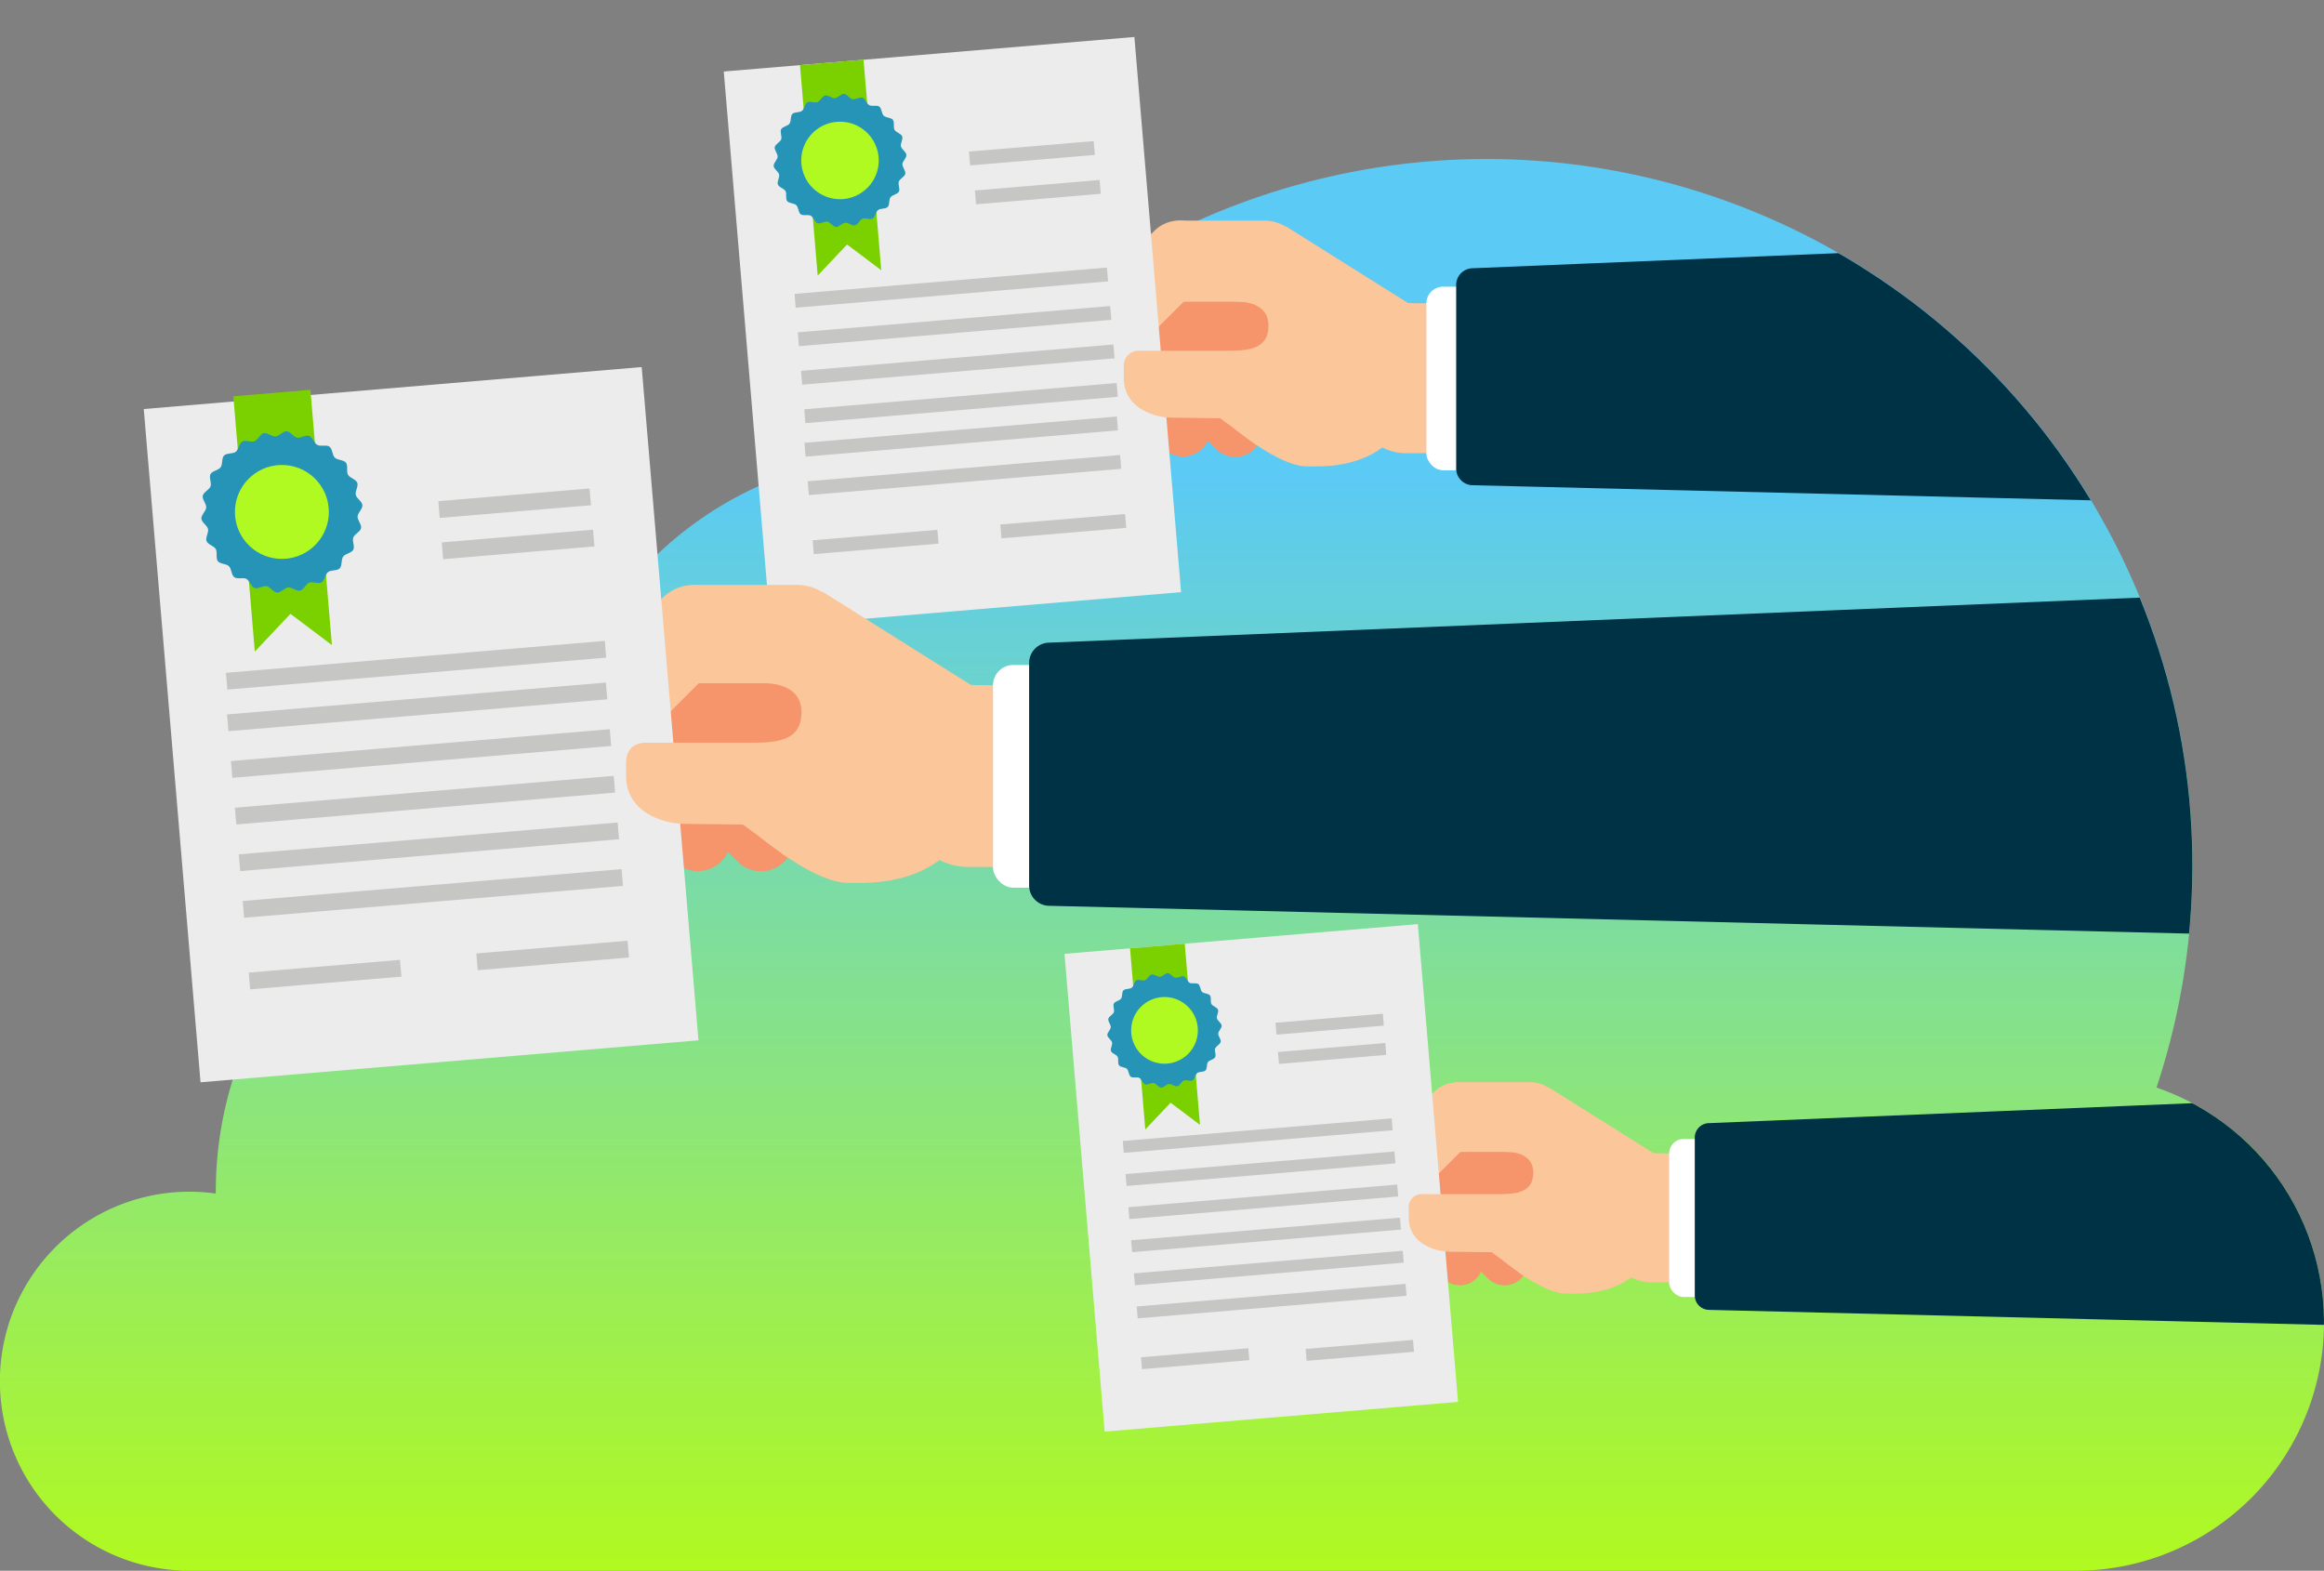 <svg xmlns="http://www.w3.org/2000/svg" xmlns:xlink="http://www.w3.org/1999/xlink" viewBox="0 0 426.565 288.315"><rect x="0" y="0" width="426.565" height="288.315" fill="#808080" stroke="none"/><defs><path id="reuse-6" fill="#c6c6c5" d="M0 0H69.783V3.086H0z"></path><path id="reuse-5" fill="#c6c6c5" d="M0 0H27.86V3.086H0z"></path><path id="reuse-4" fill="#c6c6c5" d="M0 0H49.522V2.19H0z"></path><path id="reuse-3" fill="#c6c6c5" d="M0 0H49.521V2.19H0z"></path><path id="reuse-2" fill="#c6c6c5" d="M0 0H19.771V2.19H0z"></path><path id="reuse-1" fill="#c6c6c5" d="M0 0H57.543V2.545H0z"></path><path id="reuse-0" fill="#c6c6c5" d="M0 0H22.973V2.545H0z"></path></defs><defs><linearGradient id="a" x1=".5" x2=".5" y1=".995" y2=".228" gradientUnits="objectBoundingBox"><stop offset="0" stop-color="#b0f921"></stop><stop offset="1" stop-color="#5bcaf4"></stop></linearGradient><clipPath id="b"><path fill="none" d="M1726.815,3122.227V2868.7H1959.74l39.916,29.188a129.64,129.64,0,0,1,122.974,170.448,45.58,45.58,0,0,1-14.829,88.679h-347.59v-.035A34.785,34.785,0,0,1,1726.815,3122.227Z"></path></clipPath></defs><g><path fill="url(#a)" d="M2122.634,3068.326a129.582,129.582,0,0,0-228.289-116.354c-.218,0-.435-.008-.653-.008a67.024,67.024,0,0,0-67.021,66.521,69.588,69.588,0,0,0-60.249,68.953c0,.114,0,.227,0,.341a34.783,34.783,0,1,0-6.215,69.2v.034H2107.8a45.587,45.587,0,0,0,14.834-88.69Z" transform="translate(-1726.815 -2868.701)"></path><g><g clip-path="url(#b)" transform="translate(-1726.815 -2868.701)"><rect width="28.564" height="20.319" fill="#f6946b" rx="2.556" transform="translate(1936.649 2920.156)"></rect><path fill="#fac69a" d="M1996.318,2924.555l-12.265-.24-1.625-1.1-18.58.246c2.884,7.942-1.728,18.872-19.683,10.934-2.389-1.056-8.818-3.1-9.092,2.949-.314,3.588,3.379,6.111,8.706,6.6h3.971s6.716,1.892,19.566,9.307c5.259,3.036,14.845-5.529,14.845-5.529l14.157.4Z"></path><g><path fill="#f6946b" d="M1939.474,2935.973h0a4.991,4.991,0,0,0-7.058,7.058l8.046,8.046h0a4.991,4.991,0,0,0,7.058-7.058Z"></path></g><g><path fill="#f6946b" d="M1948.99,2935.973h0a4.991,4.991,0,0,0-7.058,7.058l8.046,8.046h0a4.991,4.991,0,1,0,7.058-7.058Z"></path></g><rect width="31.875" height="27.436" fill="#fac69a" rx="11.057" transform="translate(1973.789 2924.453)"></rect><rect width="21.447" height="33.703" fill="#fff" rx="3.064" transform="translate(1988.628 2921.319)"></rect><path fill="#003245" d="M2180.566,2962.241l-183.411-4.474a3.073,3.073,0,0,1-3.064-3.064V2921a3.073,3.073,0,0,1,3.064-3.064l183.411-7.575Z"></path><path fill="#fac69a" d="M1962.824,2910.231l.2,3.2s1.264,21.425-.71,21.534H1948.58a4.428,4.428,0,0,0-4.415,4.415l6.946,6.069s9.738,8.866,15.647,8.866h1.531c17.971,0,17.971-14.648,17.971-14.648v-14.716Z"></path><g><path fill="#fac69a" d="M1958.892,2924.082h-1.378c4.112,0,8.823-3.334,8.823-7.446a7.446,7.446,0,0,0-7.445-7.445h-15.084a7.446,7.446,0,0,0,0,14.891Z"></path></g><g><path fill="#fac69a" d="M1947.876,2920.293h0a6.5,6.5,0,0,0-9.2-9.2l-10.507,10.506h0a6.5,6.5,0,0,0,9.2,9.2Z"></path></g><path fill="#fac69a" d="M1932.461,2920.156c-3.6,0-6.193,2.307-6.193,6.727v18.972a2.773,2.773,0,0,0,3.093,3.011h1.919c5.491,0,7.28-5.554,7.28-8.948l.095-12.857S1937.916,2920.156,1932.461,2920.156Z"></path><path fill="#f6946b" d="M1958.69,2933.294h-24.2a2.773,2.773,0,0,0-3.011,3.093v1.5c0,7.768,5.554,9.245,8.948,9.245l18.266.095Z"></path><g><path fill="#ececec" d="M0 0H75.633V102.262H0z" transform="rotate(-4.808 35251.715 -20707.225)"></path><g><path fill="#7bd100" d="M1876.9,2919.286l-3.25-38.635,5.834-.491,5.834-.491,3.25,38.635-6.273-4.724Z"></path><g><path fill="#2694b6" d="M1893.18,2897.127c.048.571-.7,1.145-.731,1.7s.641,1.227.529,1.774-.992.9-1.182,1.425.268,1.355.005,1.851-1.2.579-1.536,1.034-.122,1.374-.516,1.778-1.316.216-1.764.561-.5,1.283-.995,1.562-1.32-.165-1.85.04-.84,1.088-1.4,1.216-1.217-.533-1.787-.485-1.126.808-1.682.776-1.032-.853-1.579-.965-1.3.459-1.832.269-.745-1.11-1.241-1.373-1.378.073-1.833-.259-.4-1.273-.806-1.667-1.342-.314-1.687-.762-.026-1.332-.3-1.826-1.2-.678-1.4-1.208.352-1.281.225-1.837-.957-.984-1-1.555.7-1.145.731-1.7-.641-1.227-.529-1.774.992-.9,1.182-1.425-.268-1.355-.005-1.851,1.2-.579,1.536-1.034.122-1.374.516-1.778,1.316-.216,1.764-.561.5-1.283.994-1.562,1.321.165,1.851-.04.84-1.088,1.4-1.216,1.217.533,1.787.485,1.126-.808,1.681-.776c.57.033,1.033.853,1.58.965s1.3-.459,1.832-.269.745,1.11,1.241,1.373,1.378-.073,1.833.259.4,1.273.806,1.667,1.342.314,1.687.762.026,1.332.3,1.826,1.2.678,1.4,1.208-.352,1.281-.225,1.837S1893.132,2896.556,1893.18,2897.127Z"></path><path fill="#b0f921" d="M1888.08,2897.556a7.11,7.11,0,1,1-7.681-6.489A7.11,7.11,0,0,1,1888.08,2897.556Z"></path></g></g><use transform="rotate(-4.82 35657.591 -20785.888)" xlink:href="#reuse-1"></use><use transform="rotate(-4.808 35449.244 -21235.876)" xlink:href="#reuse-0"></use><path fill="#c6c6c5" d="M0 0H22.974V2.545H0z" transform="rotate(-4.82 35448.63 -21188.684)"></path><use transform="rotate(-4.808 36267.406 -21270.225)" xlink:href="#reuse-0"></use><use transform="rotate(-4.808 36284.684 -20858.509)" xlink:href="#reuse-0"></use><use transform="rotate(-4.82 35741.787 -20789.415)" xlink:href="#reuse-1"></use><use transform="rotate(-4.82 35825.972 -20792.943)" xlink:href="#reuse-1"></use><use transform="rotate(-4.82 35910.155 -20796.459)" xlink:href="#reuse-1"></use><use transform="rotate(-4.808 36070.794 -20849.52)" xlink:href="#reuse-1"></use><use transform="rotate(-4.808 36155.162 -20853.066)" xlink:href="#reuse-1"></use></g><path fill="#fac69a" d="M1965.5,2921.367c0-3.7-11.715-3.4-11.715-3.4l-.1,6.115s5.95-.391,5.95,4.366c0,4.256-3.45,4.63-7.6,4.63H1936.1a2.774,2.774,0,0,0-3.011,3.093v1.92c0,5.491,5.554,7.279,8.948,7.279l8.724.095,6.8,4.993h7.938Z"></path><rect width="24.582" height="17.487" fill="#f6946b" rx="2.2" transform="translate(1988.454 3076.764)"></rect><path fill="#fac69a" d="M2039.805,3080.549l-10.555-.206-1.4-.943-15.99.212c2.482,6.835-1.487,16.241-16.939,9.409-2.056-.909-7.588-2.666-7.824,2.538-.27,3.088,2.907,5.259,7.492,5.684h3.417s5.78,1.628,16.838,8.01c4.527,2.612,12.777-4.759,12.777-4.759l12.183.346Z"></path><g><path fill="#f6946b" d="M1990.885,3090.376h0a4.295,4.295,0,0,0-6.074,6.074l6.924,6.924h0a4.295,4.295,0,0,0,6.074-6.074Z"></path></g><g><path fill="#f6946b" d="M1999.074,3090.376h0a4.295,4.295,0,0,0-6.074,6.074l6.925,6.924h0A4.295,4.295,0,0,0,2006,3097.3Z"></path></g><rect width="27.431" height="23.611" fill="#fac69a" rx="9.516" transform="translate(2020.417 3080.461)"></rect><rect width="18.457" height="29.005" fill="#fff" rx="2.637" transform="translate(2033.186 3077.765)"></rect><path fill="#003245" d="M2198.368,3112.982l-157.843-3.851a2.644,2.644,0,0,1-2.637-2.636V3077.49a2.644,2.644,0,0,1,2.636-2.637l157.843-6.519Z"></path><path fill="#fac69a" d="M2010.98,3068.223l.173,2.753s1.088,18.438-.611,18.532h-11.82a3.811,3.811,0,0,0-3.8,3.8l5.978,5.223s8.38,7.63,13.466,7.63h1.317c15.466,0,15.466-12.606,15.466-12.606v-12.664Z"></path><g><path fill="#fac69a" d="M2007.6,3080.142h-1.186c3.539,0,7.593-2.868,7.593-6.407a6.408,6.408,0,0,0-6.407-6.407h-12.981a6.407,6.407,0,0,0,0,12.814Z"></path></g><g><path fill="#fac69a" d="M1998.116,3076.882h0a5.6,5.6,0,0,0-7.915-7.915l-9.042,9.041h0a5.6,5.6,0,0,0,7.915,7.915Z"></path></g><path fill="#fac69a" d="M1984.85,3076.764c-3.1,0-5.33,1.985-5.33,5.789v16.327a2.386,2.386,0,0,0,2.662,2.591h1.652c4.725,0,6.264-4.78,6.264-7.7l.082-11.063S1989.545,3076.764,1984.85,3076.764Z"></path><path fill="#f6946b" d="M2007.422,3088.07h-20.829a2.386,2.386,0,0,0-2.591,2.662v1.291c0,6.685,4.78,7.956,7.7,7.956l15.719.082Z"></path><g><path fill="#ececec" d="M0 0H65.089V88.006H0z" transform="rotate(-4.808 37211.782 -21371.05)"></path><g><path fill="#7bd100" d="M1937.032,3076.015l-2.8-33.249,5.021-.422,5.021-.422,2.8,33.249-5.4-4.065Z"></path><g><path fill="#2694b6" d="M1951.045,3056.945c.041.491-.6.986-.629,1.464s.551,1.056.455,1.527-.854.772-1.017,1.226.231,1.166,0,1.593-1.036.5-1.322.89-.1,1.182-.444,1.53-1.133.186-1.518.483-.431,1.1-.856,1.344-1.136-.142-1.593.034-.723.937-1.2,1.047-1.047-.459-1.538-.417-.969.7-1.447.668-.888-.735-1.359-.831-1.123.4-1.577.232-.641-.956-1.068-1.182-1.186.063-1.577-.223-.346-1.1-.693-1.435-1.156-.27-1.452-.656-.023-1.146-.263-1.571-1.031-.583-1.207-1.039.3-1.1.194-1.582-.824-.847-.865-1.338.6-.985.629-1.464-.551-1.055-.455-1.526.854-.773,1.017-1.227-.231-1.166,0-1.593,1.036-.5,1.322-.889.1-1.182.444-1.53,1.132-.186,1.518-.483.431-1.1.856-1.344,1.136.142,1.592-.035.723-.936,1.2-1.046,1.047.458,1.538.417.968-.7,1.447-.668.888.735,1.359.831,1.122-.4,1.576-.232.641.955,1.068,1.182,1.187-.063,1.578.223.345,1.095.693,1.434,1.155.271,1.452.656.023,1.147.262,1.572,1.031.583,1.208,1.039-.3,1.1-.194,1.581S1951,3056.454,1951.045,3056.945Z"></path><path fill="#b0f921" d="M1946.656,3057.314a6.119,6.119,0,1,1-6.611-5.584A6.119,6.119,0,0,1,1946.656,3057.314Z"></path></g></g><use transform="rotate(-4.808 37626.233 -21481.322)" xlink:href="#reuse-3"></use><use transform="rotate(-4.808 37381.783 -21826.004)" xlink:href="#reuse-2"></use><use transform="rotate(-4.808 37445.964 -21828.702)" xlink:href="#reuse-2"></use><use transform="rotate(-4.82 38005.145 -21803.606)" xlink:href="#reuse-2"></use><use transform="rotate(-4.808 38100.757 -21501.25)" xlink:href="#reuse-2"></use><use transform="rotate(-4.808 37698.84 -21484.37)" xlink:href="#reuse-3"></use><use transform="rotate(-4.808 37771.46 -21487.418)" xlink:href="#reuse-4"></use><use transform="rotate(-4.808 37844.067 -21490.467)" xlink:href="#reuse-3"></use><use transform="rotate(-4.808 37916.674 -21493.515)" xlink:href="#reuse-3"></use><use transform="rotate(-4.808 37989.282 -21496.564)" xlink:href="#reuse-4"></use></g><path fill="#fac69a" d="M2013.282,3077.806c0-3.187-10.082-2.926-10.082-2.926l-.084,5.262s5.12-.336,5.12,3.758c0,3.663-2.969,3.985-6.541,3.985h-13.713a2.386,2.386,0,0,0-2.591,2.662v1.652c0,4.725,4.78,6.264,7.7,6.264l7.508.082,5.851,4.3h6.831Z"></path><rect width="34.64" height="24.641" fill="#f6946b" rx="3.1" transform="translate(1846.047 2989.352)"></rect><path fill="#fac69a" d="M1918.409,2994.686l-14.875-.291-1.97-1.329-22.532.3c3.5,9.631-2.1,22.886-23.87,13.259-2.9-1.281-10.693-3.757-11.026,3.576-.38,4.352,4.1,7.411,10.558,8.01h4.815s8.145,2.294,23.728,11.287c6.378,3.681,18-6.706,18-6.706l17.169.488Z"></path><g><path fill="#f6946b" d="M1849.473,3008.533h0a6.052,6.052,0,0,0-8.559,8.559l9.757,9.758h0a6.053,6.053,0,0,0,8.56-8.56Z"></path></g><g><path fill="#f6946b" d="M1861.013,3008.533h0a6.052,6.052,0,0,0-8.559,8.559l9.757,9.758h0a6.052,6.052,0,0,0,8.559-8.56Z"></path></g><rect width="38.655" height="33.272" fill="#fac69a" rx="13.409" transform="translate(1891.088 2994.562)"></rect><rect width="26.009" height="40.872" fill="#fff" rx="3.716" transform="translate(1909.082 2990.762)"></rect><path fill="#003245" d="M2141.846,3040.388l-222.423-5.426a3.726,3.726,0,0,1-3.715-3.715v-40.872a3.727,3.727,0,0,1,3.715-3.716l222.423-9.186Z"></path><path fill="#fac69a" d="M1877.79,2977.316l.243,3.88s1.534,25.982-.86,26.114h-16.656a5.371,5.371,0,0,0-5.355,5.355l8.424,7.36s11.808,10.752,18.975,10.752h1.856c21.794,0,21.794-17.765,21.794-17.765v-17.845Z"></path><g><path fill="#fac69a" d="M1873.021,2994.112h-1.671c4.987,0,10.7-4.042,10.7-9.029a9.029,9.029,0,0,0-9.029-9.028h-18.292a9.029,9.029,0,1,0,0,18.057Z"></path></g><g><path fill="#fac69a" d="M1859.662,2989.518h0a7.887,7.887,0,0,0-11.153-11.154l-12.741,12.741h0a7.887,7.887,0,0,0,11.153,11.154Z"></path></g><path fill="#fac69a" d="M1840.969,2989.352c-4.371,0-7.511,2.8-7.511,8.157v23.008c0,1.62.719,3.651,3.751,3.651h2.328c6.659,0,8.827-6.735,8.827-10.852l.115-15.59S1847.584,2989.352,1840.969,2989.352Z"></path><path fill="#f6946b" d="M1872.776,3005.284h-29.351c-1.621,0-3.651.719-3.651,3.751v1.819c0,9.42,6.735,11.212,10.851,11.212l22.151.115Z"></path><g><path fill="#ececec" d="M0 0H91.72V124.014H0z" transform="rotate(-4.82 35848.949 -19356.274)"></path><g><path fill="#7bd100" d="M1773.586,2988.3l-3.941-46.853,7.075-.595,7.075-.6,3.941,46.853-7.607-5.729Z"></path><g><path fill="#2694b6" d="M1793.332,2961.424c.058.692-.847,1.389-.886,2.063-.04.691.777,1.488.641,2.152s-1.2,1.088-1.433,1.728.325,1.643.006,2.245-1.46.7-1.863,1.253-.148,1.666-.625,2.156-1.6.262-2.14.681-.607,1.556-1.206,1.893-1.6-.2-2.244.049-1.019,1.32-1.693,1.474c-.658.151-1.475-.645-2.167-.587s-1.365.98-2.039.941c-.691-.04-1.252-1.035-1.916-1.17s-1.581.556-2.221.326-.9-1.346-1.505-1.666-1.671.089-2.223-.313-.487-1.544-.977-2.022-1.628-.381-2.046-.924-.032-1.616-.369-2.215-1.453-.821-1.7-1.464.428-1.554.273-2.228c-.151-.658-1.16-1.194-1.218-1.886s.847-1.389.886-2.063c.04-.69-.777-1.487-.641-2.151s1.2-1.089,1.433-1.728-.325-1.643-.006-2.245,1.46-.7,1.863-1.253.148-1.666.625-2.157,1.6-.262,2.14-.68.607-1.557,1.206-1.894,1.6.2,2.244-.049,1.019-1.319,1.693-1.474c.658-.151,1.475.646,2.167.587s1.365-.98,2.039-.941c.691.04,1.252,1.035,1.916,1.171s1.581-.557,2.221-.327.9,1.346,1.505,1.666,1.672-.089,2.223.314.487,1.544.977,2.021,1.628.381,2.046.925.032,1.615.369,2.214,1.453.821,1.7,1.464-.428,1.554-.273,2.229C1792.265,2960.2,1793.274,2960.732,1793.332,2961.424Z"></path><circle cx="8.622" cy="8.622" r="8.622" fill="#b0f921" transform="rotate(-1.615 105688.101 -61302.596)"></circle></g></g><use transform="rotate(-4.82 36431.71 -19511.255)" xlink:href="#reuse-6"></use><use transform="rotate(-4.808 36164.78 -20043.733)" xlink:href="#reuse-5"></use><use transform="rotate(-4.808 36255.23 -20047.523)" xlink:href="#reuse-5"></use><use transform="rotate(-4.808 37156.96 -20085.38)" xlink:href="#reuse-5"></use><use transform="rotate(-4.808 37177.923 -19586.092)" xlink:href="#reuse-5"></use><use transform="rotate(-4.808 36611.574 -19562.313)" xlink:href="#reuse-6"></use><use transform="rotate(-4.808 36713.893 -19566.607)" xlink:href="#reuse-6"></use><use transform="rotate(-4.808 36816.213 -19570.902)" xlink:href="#reuse-6"></use><use transform="rotate(-4.808 36918.532 -19575.196)" xlink:href="#reuse-6"></use><use transform="rotate(-4.808 37020.852 -19579.49)" xlink:href="#reuse-6"></use></g><path fill="#fac69a" d="M1881.034,2990.821c0-4.491-14.207-4.124-14.207-4.124l-.119,7.415s7.216-.474,7.216,5.295c0,5.162-4.185,5.615-9.219,5.615h-19.322c-1.621,0-3.652.72-3.652,3.752v2.327c0,6.659,6.736,8.828,10.852,8.828l10.579.115,8.246,6.055h9.626Z"></path></g></g></g></svg>